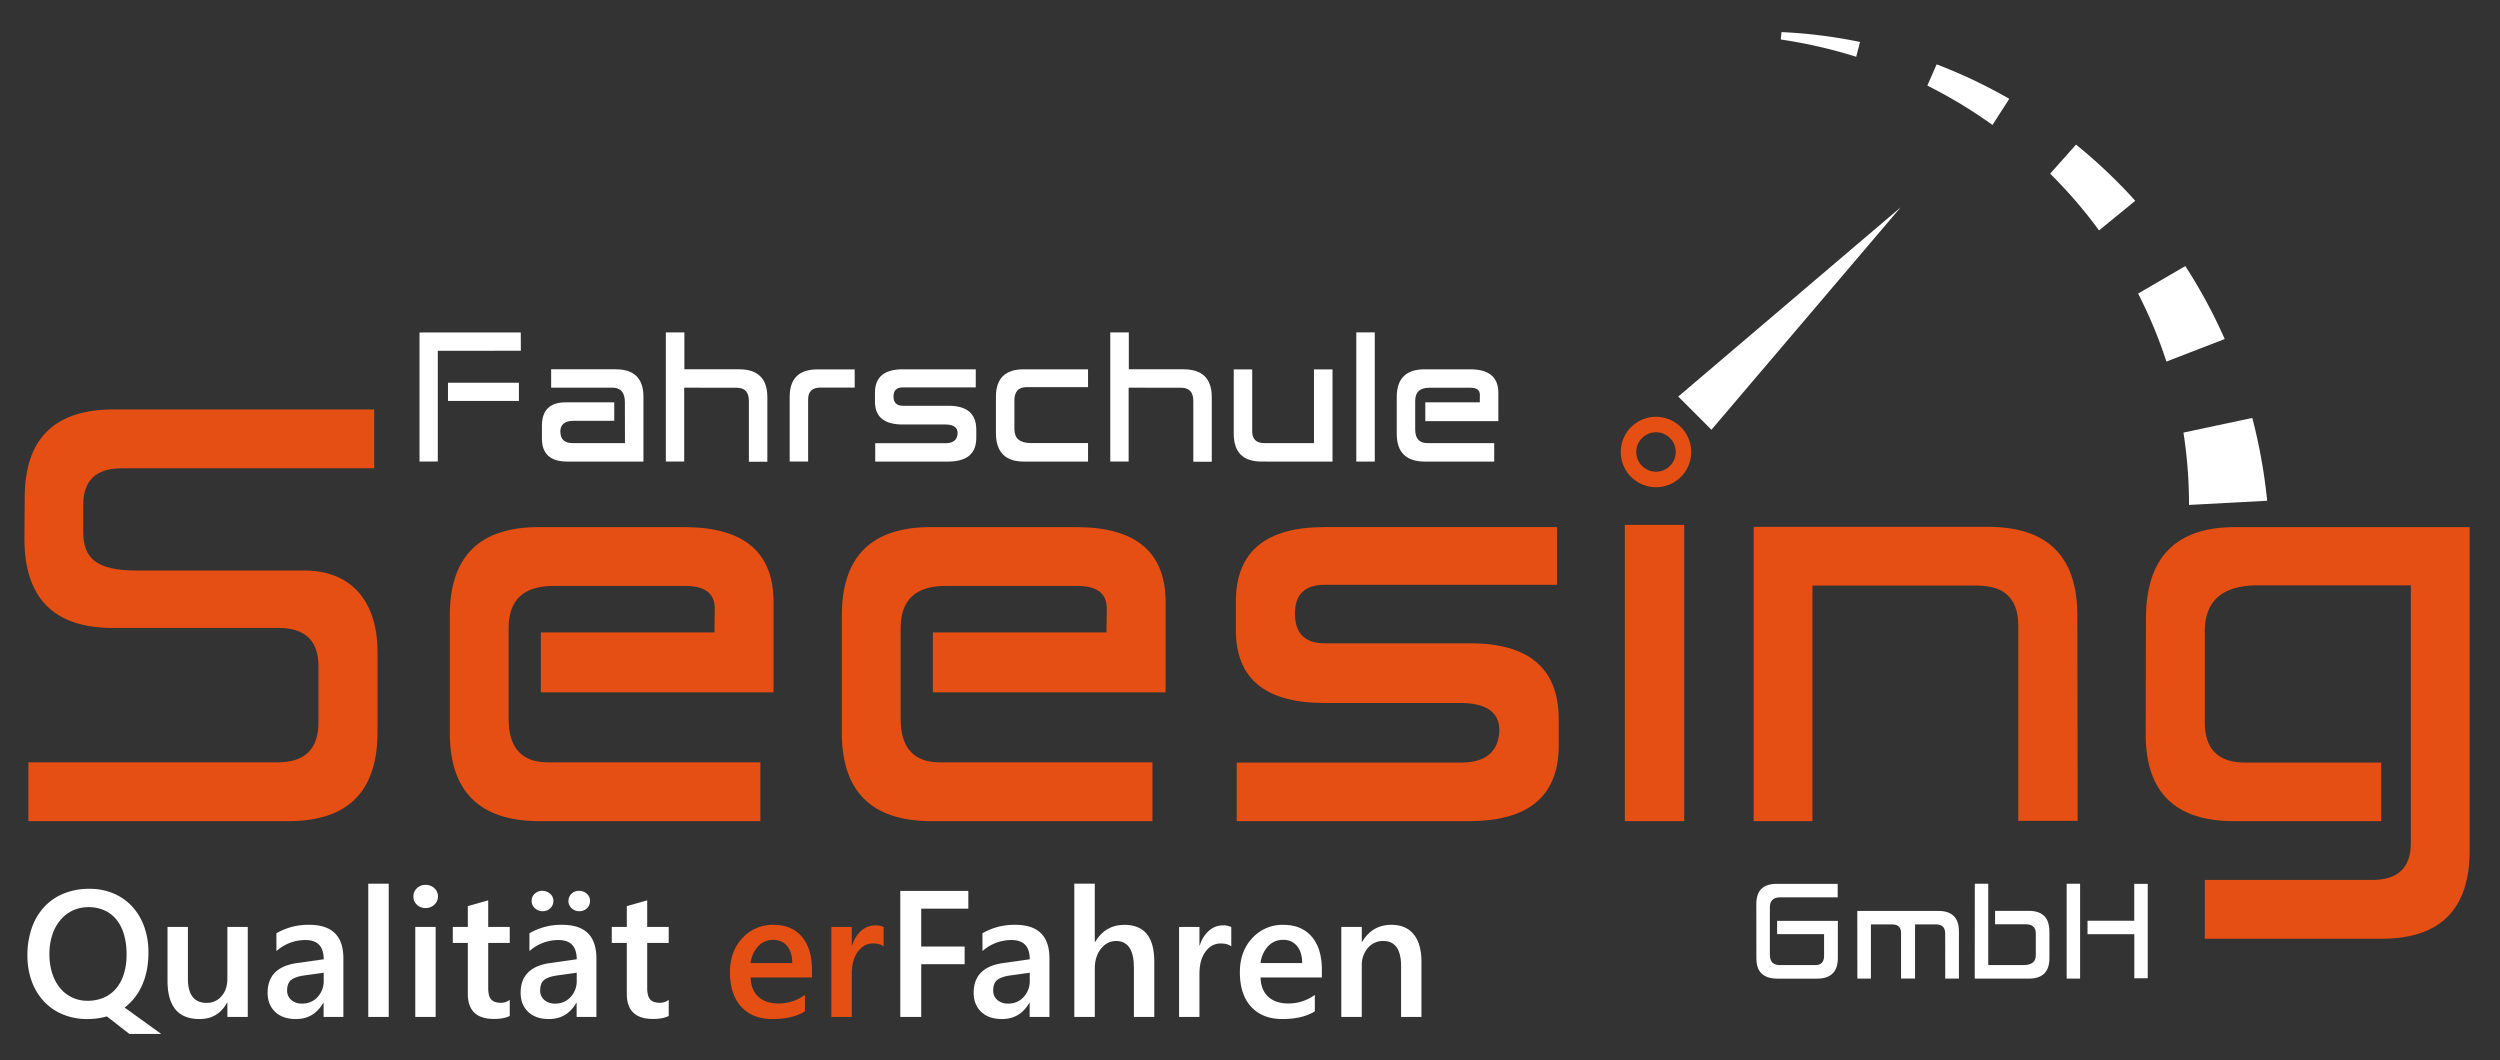 <svg xmlns="http://www.w3.org/2000/svg" viewBox="0 0 1800.201 763.518"><rect x="0" y="0" width="1800.201" height="763.518" fill="#333333" stroke="none"/><defs><style>.cls-1{fill:#fff;}.cls-2{fill:#e54f13;}</style></defs><g id="Physio_Gemeinschaft_Logo" data-name="Physio Gemeinschaft Logo"><g id="Qualität_erFahren" data-name="Qualität erFahren"><path class="cls-1" d="M62.978,733.792a45.281,45.281,0,0,1-17.777-3.358,38.988,38.988,0,0,1-13.612-9.39,42.484,42.484,0,0,1-8.734-14.465,53.344,53.344,0,0,1-3.105-18.602,58.845,58.845,0,0,1,3.133-19.747,43.164,43.164,0,0,1,8.921-15.122,39.123,39.123,0,0,1,14.081-9.681,48.21,48.21,0,0,1,18.546-3.415,43.677,43.677,0,0,1,17.336,3.349,38.701,38.701,0,0,1,13.415,9.4,42.433,42.433,0,0,1,8.64,14.465,53.792,53.792,0,0,1,3.068,18.546q0,13.41-4.494,23.508a40.654,40.654,0,0,1-12.655,16.238l26.323,18.987H93.147L76.965,731.896a53.906,53.906,0,0,1-6.698,1.388A50.719,50.719,0,0,1,62.978,733.792Zm.704-80.563a26.258,26.258,0,0,0-11.36,2.439,25.798,25.798,0,0,0-8.884,6.904,32.113,32.113,0,0,0-5.797,10.657,43.759,43.759,0,0,0-2.054,13.799,44.641,44.641,0,0,0,1.989,13.734,31.705,31.705,0,0,0,5.6,10.6,25.152,25.152,0,0,0,8.668,6.839,25.524,25.524,0,0,0,11.201,2.439,28.837,28.837,0,0,0,11.707-2.28,24.324,24.324,0,0,0,8.827-6.548,29.693,29.693,0,0,0,5.6-10.478A46.575,46.575,0,0,0,91.14,687.225a50.252,50.252,0,0,0-1.895-14.428,30.286,30.286,0,0,0-5.45-10.666,23.302,23.302,0,0,0-8.63-6.614A27.669,27.669,0,0,0,63.682,653.229Z"/><path class="cls-1" d="M178.41,732.272H163.729V722.019h-.253q-6.388,11.778-19.869,11.773-22.978,0-22.974-27.589V667.469h14.681v37.214q0,17.462,13.48,17.467a13.611,13.611,0,0,0,10.722-4.812q4.207-4.812,4.212-12.589V667.469H178.41v64.803Z"/><path class="cls-1" d="M247.265,732.272h-14.24V722.15h-.253q-6.712,11.651-19.681,11.642-9.554,0-14.972-5.188-5.417-5.192-5.413-13.733,0-18.363,21.144-21.398l19.24-2.72q0-13.86-13.161-13.855a31.306,31.306,0,0,0-20.891,7.964V672.019a45.552,45.552,0,0,1,23.677-6.079q24.554,0,24.55,24.174Zm-14.175-31.829-13.612,1.895q-6.332.83-9.521,3.068-3.194,2.251-3.189,7.88a8.643,8.643,0,0,0,2.936,6.745,11.377,11.377,0,0,0,7.88,2.627,14.547,14.547,0,0,0,11.107-4.719,16.704,16.704,0,0,0,4.4-11.867v-5.628Z"/><path class="cls-1" d="M279.92,732.272H265.173v-95.938H279.92Z"/><path class="cls-1" d="M306.43,653.867a8.814,8.814,0,0,1-6.173-2.345,7.718,7.718,0,0,1-2.561-5.947,7.913,7.913,0,0,1,2.561-6.013,8.683,8.683,0,0,1,6.173-2.401,8.986,8.986,0,0,1,6.332,2.401,7.881,7.881,0,0,1,2.599,6.013,7.76,7.76,0,0,1-2.599,5.854A8.904,8.904,0,0,1,306.43,653.867Zm7.28,78.405H299.029V667.469H313.71Z"/><path class="cls-1" d="M367.049,731.578q-4.306,2.153-11.323,2.148-18.87,0-18.855-18.096V678.989H326.046v-11.52h10.825v-15l14.681-4.175v19.174h15.497v11.52H351.552V711.39q0,5.769,2.083,8.227c1.398,1.642,3.715,2.467,6.97,2.467a10.057,10.057,0,0,0,6.445-2.148v11.642Z"/><path class="cls-1" d="M429.46,732.272H415.22V722.15h-.253q-6.712,11.651-19.681,11.642-9.554,0-14.972-5.188-5.418-5.192-5.413-13.733,0-18.363,21.145-21.398l19.24-2.72q0-13.86-13.161-13.855a31.306,31.306,0,0,0-20.891,7.964V672.019a45.552,45.552,0,0,1,23.677-6.079q24.554,0,24.55,24.174v42.158Zm-38.668-76.126a7.957,7.957,0,0,1-5.628-2.186,6.883,6.883,0,0,1-2.345-5.225,6.796,6.796,0,0,1,2.242-5.188,7.763,7.763,0,0,1,5.478-2.083,8.129,8.129,0,0,1,5.6,2.12,6.69,6.69,0,0,1,2.373,5.16,6.956,6.956,0,0,1-2.28,5.253A7.696,7.696,0,0,1,390.792,656.146Zm24.493,44.296-13.612,1.895q-6.332.83-9.522,3.068-3.194,2.251-3.189,7.88a8.643,8.643,0,0,0,2.936,6.745,11.393,11.393,0,0,0,7.88,2.627,14.547,14.547,0,0,0,11.107-4.719,16.704,16.704,0,0,0,4.4-11.867Zm1.829-44.296a7.891,7.891,0,0,1-5.478-2.092,7.235,7.235,0,0,1-.094-10.507,7.548,7.548,0,0,1,5.375-2.083,8.047,8.047,0,0,1,5.666,2.12,6.75,6.75,0,0,1,2.308,5.159,7.065,7.065,0,0,1-2.214,5.253A7.687,7.687,0,0,1,417.115,656.146Z"/><path class="cls-1" d="M481.533,731.578q-4.306,2.153-11.323,2.148-18.87,0-18.855-18.096V678.989H440.53v-11.52H451.355v-15l14.681-4.175v19.174h15.497v11.52H466.036V711.39q0,5.769,2.083,8.227c1.398,1.642,3.715,2.467,6.97,2.467a10.057,10.057,0,0,0,6.445-2.148Z"/><path class="cls-2" d="M584.694,703.857H540.52q.253,8.991,5.535,13.865,5.277,4.869,14.531,4.869a32.002,32.002,0,0,0,19.043-6.201v11.829q-8.865,5.572-23.415,5.572-14.31,0-22.439-8.827-8.133-8.837-8.124-24.84,0-15.127,8.949-24.643a29.28,29.28,0,0,1,22.242-9.522q13.283,0,20.563,8.537,7.275,8.555,7.28,23.734v5.628Zm-14.184-10.375q-.07-7.908-3.733-12.308c-2.439-2.936-5.825-4.4-10.122-4.4a14.223,14.223,0,0,0-10.722,4.625,21.14,21.14,0,0,0-5.413,12.082Z"/><path class="cls-2" d="M636.27,681.465q-2.66-2.097-7.664-2.092-6.515,0-10.882,5.891-4.362,5.882-4.371,16.004v31.013H598.672V667.478H613.353v13.349h.253a22.546,22.546,0,0,1,6.614-10.657,14.926,14.926,0,0,1,9.972-3.827,12.461,12.461,0,0,1,6.079,1.201v13.921Z"/><path class="cls-1" d="M697.274,654.308H663.353v27.27H694.61v12.72h-31.257v37.974H648.287v-90.75H697.274v12.786Z"/><path class="cls-1" d="M755.679,732.272h-14.24V722.15h-.253q-6.712,11.651-19.681,11.642-9.554,0-14.972-5.188-5.417-5.192-5.413-13.733,0-18.363,21.144-21.398l19.24-2.72q0-13.86-13.161-13.855a31.306,31.306,0,0,0-20.891,7.964V672.019a45.551,45.551,0,0,1,23.677-6.079q24.554,0,24.55,24.174v42.158Zm-14.174-31.829-13.612,1.895q-6.332.83-9.521,3.068-3.194,2.251-3.189,7.88a8.643,8.643,0,0,0,2.936,6.745,11.377,11.377,0,0,0,7.88,2.627,14.547,14.547,0,0,0,11.107-4.719,16.704,16.704,0,0,0,4.4-11.867Z"/><path class="cls-1" d="M831.186,732.272H816.505V696.831q0-19.235-12.852-19.24-6.459,0-10.882,5.572-4.433,5.572-4.428,14.24v34.869h-14.756v-95.938h14.747v41.895h.253q7.331-12.27,21.013-12.28,21.571,0,21.585,26.388v39.934Z"/><path class="cls-1" d="M886.617,681.465q-2.659-2.097-7.664-2.092-6.515,0-10.882,5.891-4.362,5.882-4.371,16.004v31.013H849.019V667.478H863.7v13.349h.253a22.546,22.546,0,0,1,6.614-10.657,14.926,14.926,0,0,1,9.972-3.827,12.461,12.461,0,0,1,6.079,1.201v13.921Z"/><path class="cls-1" d="M951.861,703.857H907.686q.253,8.991,5.535,13.865,5.277,4.869,14.521,4.869a32.009,32.009,0,0,0,19.052-6.201v11.829q-8.851,5.572-23.415,5.572-14.31,0-22.439-8.827-8.133-8.837-8.133-24.84,0-15.127,8.959-24.643a29.28,29.28,0,0,1,22.242-9.522q13.283,0,20.572,8.537,7.275,8.555,7.27,23.734v5.628Zm-14.174-10.375q-.07-7.908-3.734-12.308a12.469,12.469,0,0,0-10.122-4.4,14.243,14.243,0,0,0-10.732,4.625,21.141,21.141,0,0,0-5.413,12.082Z"/><path class="cls-1" d="M1023.568,732.272h-14.681v-36.52q0-18.166-12.852-18.161a14.053,14.053,0,0,0-11.079,5.028,18.679,18.679,0,0,0-4.362,12.692v36.961H965.848V667.469h14.747v10.76h.253q7.275-12.27,21.013-12.28,10.568,0,16.135,6.867,5.558,6.867,5.572,19.84v39.615Z"/></g><g id="GmbH"><path id="H" class="cls-1" d="M1497.845,704.692h-9.681V636.381h9.681Zm5.338-41.698h33.649V636.465h9.719v67.983h-9.672v-31.726h-33.696v-9.728Z"/><path id="b" class="cls-1" d="M1431.691,636.371v58.555h25.431q8.865,0,8.827-7.214V672.15q-.042-6.585-7.251-6.595h-22.082v-9.662h24.353q14.761,0,14.775,15.009v19.146q-.042,14.451-14.447,14.634h-39.325l.047-68.311h9.672Z"/><path id="m" class="cls-1" d="M1368.915,671.793c-.056-4.071-2.139-6.107-6.229-6.144h-15.478v39.034h-9.756l-.047-48.752h58.405q14.747.056,14.775,14.643v34.109h-9.85l-.047-32.617q-.042-6.36-6.501-6.417H1378.99v38.949h-10.084V671.793Z"/><path id="G" class="cls-1" d="M1323.295,646.137h-41.501q-7.289.084-7.345,7.054v34.446q.098,7.247,7.017,7.298h25.835c4.034-.028,6.088-2.176,6.182-6.417V672.628h-33.818v-9.531h43.724v26.726q0,14.873-15.009,14.878h-28.677q-15-.127-14.962-14.559l-.047-39.165q0-14.55,14.634-14.54h43.959v9.7Z"/></g><g id="Seesing"><path id="g-2" data-name="g" class="cls-2" d="M1714.843,675.977H1587.61V633.641h120.581q27.819,0,27.824-26.623V421.494h-112.12q-36.107.83-36.285,32.87v65.741q0,29.24,29.625,29.034h97.401v42.157h-106.06q-63.307,0-63.518-62.12l.197-84.484q.394-64.925,63.724-65.131h169.38V612.469Q1778.374,675.987,1714.843,675.977Z"/><path id="n" class="cls-2" d="M1305.106,591.296H1262.77V379.364h169.381q63.701.394,63.715,63.715l.206,148.011h-42.748V449.327q-.633-27.031-28.246-27.627H1305.106Z"/><path id="i" class="cls-2" d="M1170.012,377.948h42.748V591.296h-42.748Z"/><path id="s" class="cls-2" d="M1121.213,421.1H953.437q-20.966.197-20.966,20.769,0,21.177,21.173,21.37H1058.69q63.532,0,63.724,54.447v20.769q-1.027,52.852-64.737,52.842H890.529V549.139h161.716q26.609-.197,27.43-23.386-.197-19.165-27.233-19.559H953.643q-63.504,0-63.715-52.026V432.779q.197-53.218,63.715-53.227h167.561V421.1Z"/><path id="e" class="cls-2" d="M829.844,548.942v42.355H669.722q-62.899-.605-63.518-62.317V443.079q0-63.307,63.518-63.518H775.801q62.899.394,63.508,52.824v66.144H671.749V455.368H796.767l.197-17.542q-.197-15.915-21.163-15.91H680.82q-32.251,0-32.27,30.244v65.525q0,31.463,28.64,31.257Z"/><path id="e-2" data-name="e" class="cls-2" d="M547.537,548.942v42.355H387.425q-62.899-.605-63.518-62.317V443.079q0-63.307,63.518-63.518H493.503q62.899.394,63.499,52.824v66.144H389.451V455.368H514.469l.197-17.542q-.197-15.915-21.163-15.91H398.522q-32.251,0-32.27,30.244v65.525q0,31.463,28.64,31.257Z"/><path id="S-2" data-name="S" class="cls-2" d="M20.418,591.296V548.942H200.286q29.226-.197,29.034-29.034V479.974q.197-27.833-29.034-27.824H81.112q-63.532,0-63.527-64.334l.206-29.437q0-63.335,63.518-63.527H269.442v42.355H87.556q-27.636,0-27.627,26.416v19.362c0,18.555,8.94,27.833,38.086,27.833H219.404c31.21,0,52.448,19.625,52.448,58.884v57.87q-.197,63.532-63.724,63.724H20.418Z"/></g><g id="Fahrschule"><path id="e-3" data-name="e" class="cls-1" d="M1075.951,319.083v13.293h-50.244q-19.742-.197-19.934-19.55v-26.96q0-19.869,19.934-19.934H1058.99q19.742.127,19.934,16.576v20.76h-52.589v-13.546h39.231l.066-5.506q-.07-4.995-6.651-5h-29.803q-10.131,0-10.122,9.493V309.28q0,9.864,8.987,9.803h47.908Z"/><path id="l" class="cls-1" d="M976.654,239.346h13.293v93.03H976.654Z"/><path id="u" class="cls-1" d="M901.683,265.987v44.672q.07,8.358,8.602,8.424h35.882V265.987h13.358v66.379H908.324q-19.869-.07-19.934-19.934V265.987Z"/><path id="h-2" data-name="h" class="cls-1" d="M812.827,265.922h39.493q20.178.07,20.253,19.934v46.642H859.281v-43.79q0-9.498-8.734-9.493l-37.842-.056v53.161h-13.227V239.355h13.358v26.567Z"/><path id="c" class="cls-1" d="M783.475,319.017v13.358H737.086q-19.869-.127-19.934-20.441v-26.51q.127-19.432,19.869-19.493h46.454v12.842H739.178q-8.668,0-8.734,9.503v20.628q0,10.075,11.52,10.122h41.51Z"/><path id="s-3" data-name="s" class="cls-1" d="M702.63,278.961H649.976c-4.381.047-6.585,2.214-6.585,6.52q0,6.641,6.642,6.707h32.974q19.939,0,20,17.092v6.52q-.324,16.576-20.319,16.576H630.229v-13.227h50.75q8.358-.07,8.602-7.336-.07-6.022-8.546-6.144H650.041q-19.939,0-20-16.323v-6.707q.07-16.703,20-16.707H702.63Z"/><path id="r" class="cls-1" d="M568.625,332.376V285.603q.07-19.545,19.934-19.615h26.895V279.083h-24.803q-8.612.07-8.734,8.283v45H568.625Z"/><path id="h-3" data-name="h" class="cls-1" d="M492.809,265.922h39.493q20.178.07,20.253,19.934v46.642H539.254v-43.79q0-9.498-8.733-9.493l-37.842-.056v53.161h-13.227V239.355H492.809v26.567Z"/><path id="a" class="cls-1" d="M396.871,279.149v-13.227H443.325q19.869,0,20,19.493v46.961H408.578q-18.349,0-18.349-16.576v-9.184q0-16.829,16.961-16.895h35.122v13.293h-29.24q-9.554,0-9.615,7.786h.056q0,8.288,8.855,8.283h37.655l-.066-29.428q0-10.497-8.921-10.497h-44.165Z"/><path id="F" class="cls-1" d="M315.248,332.31l-13.161.056V239.402h72.908l.056,13.161-59.803.056Zm58.405-56.698v13.096H322.584V275.612Z"/></g><g id="Tacho"><g id="Streifen_Gruppe" data-name="Streifen Gruppe"><path id="Streifen_5" data-name="Streifen 5" class="cls-1" d="M1576.269,363.586a333.816,333.816,0,0,0-4.015-52.083l49.578-10.544a387.245,387.245,0,0,1,10.704,59.634Z"/><path id="Streifen_4" data-name="Streifen 4" class="cls-1" d="M1559.993,260.359A332.996,332.996,0,0,0,1539.599,211.4l34.006-19.803a375.112,375.112,0,0,1,28.377,52.542Z"/><path id="Streifen_3" data-name="Streifen 3" class="cls-1" d="M1511.485,165.903a342.274,342.274,0,0,0-35.225-40.844l18.649-20.919a372.514,372.514,0,0,1,42.655,40.441Z"/><path id="Streifen_2" data-name="Streifen 2" class="cls-1" d="M1434.74,89.975a346.425,346.425,0,0,0-46.904-28.349l6.698-15.291a365.788,365.788,0,0,1,52.289,24.822Z"/><path id="Streifen_1" data-name="Streifen 1" class="cls-1" d="M1336.616,40.894a350.113,350.113,0,0,0-54.306-12.448l.507-5.338a358.57,358.57,0,0,1,56.567,7.111Z"/></g><g id="Nadel_Kreis" data-name="Nadel + Kreis"><path id="Kreis" class="cls-2" d="M1210.369,307.544a25.352,25.352,0,1,0,.018,35.853A25.332,25.332,0,0,0,1210.369,307.544Zm-7.871,27.955a14.198,14.198,0,1,1,0-20.074A14.178,14.178,0,0,1,1202.498,335.499Z"/><polygon id="Nadel" class="cls-1" points="1208.464 285.556 1368.642 149.271 1232.367 309.458 1208.464 285.556"/></g></g></g></svg>